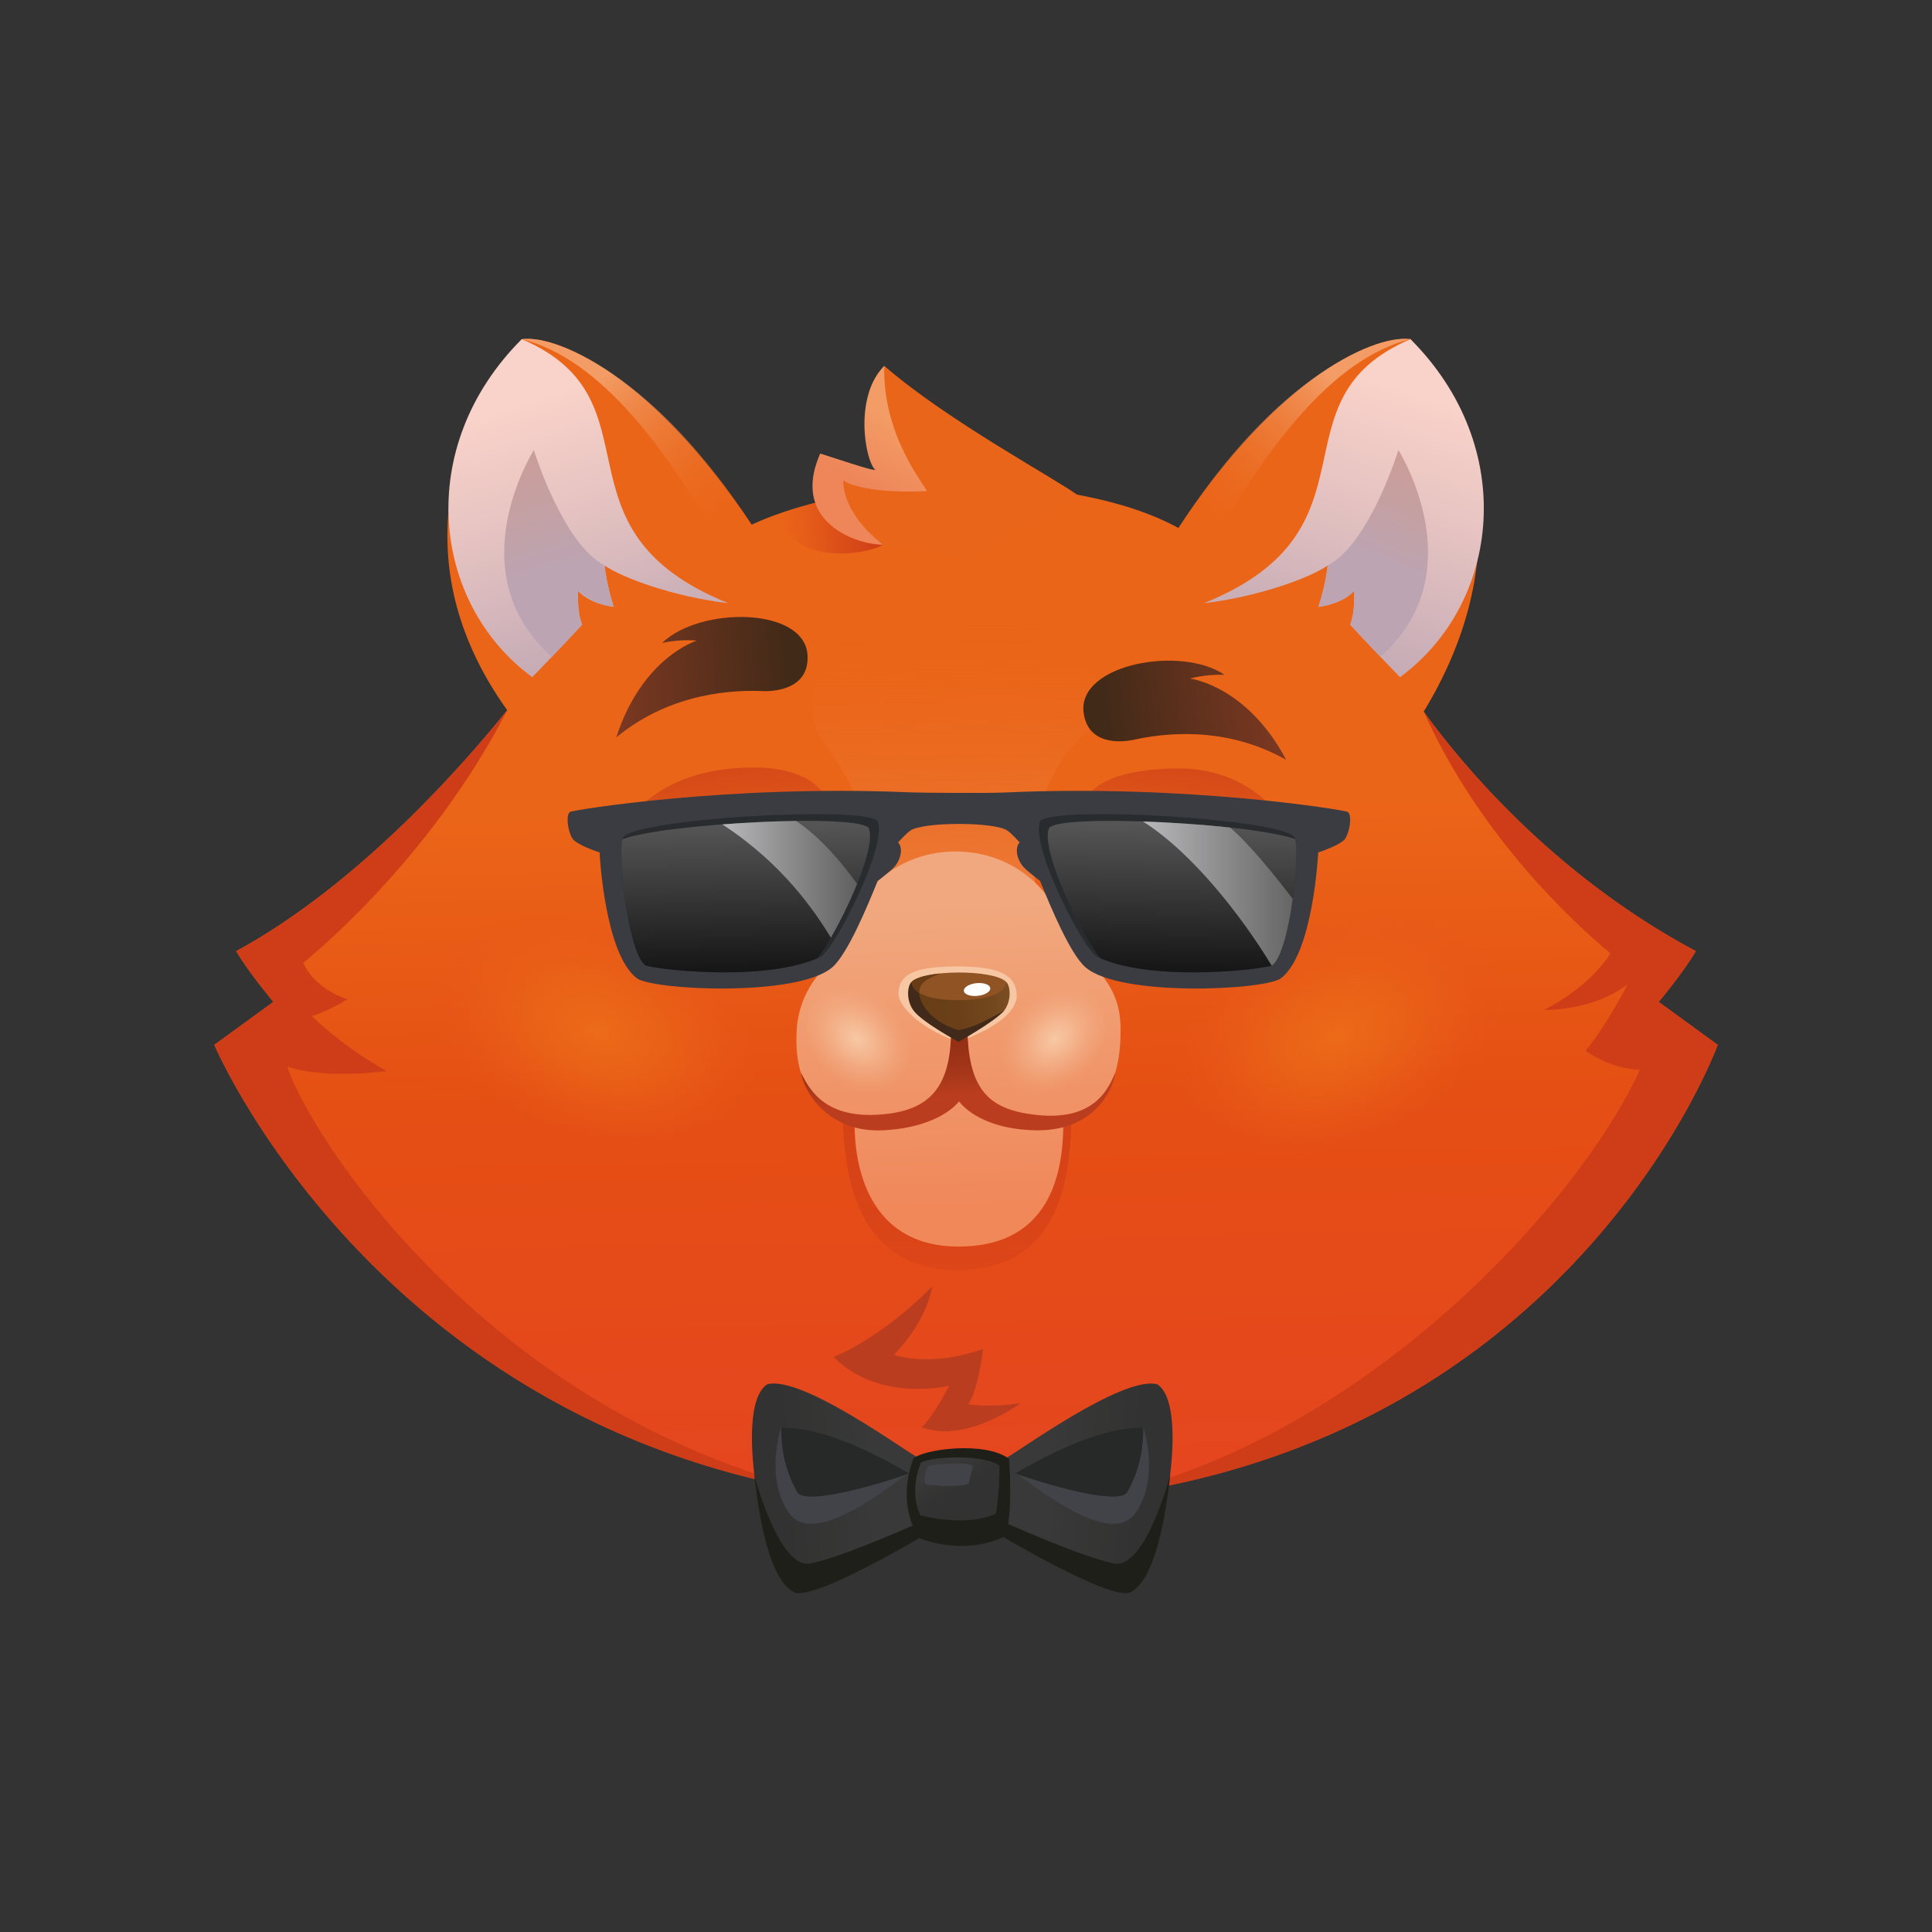 <?xml version="1.0" encoding="UTF-8"?> <!-- Generator: Adobe Illustrator 21.0.0, SVG Export Plug-In . SVG Version: 6.00 Build 0) --> <svg xmlns="http://www.w3.org/2000/svg" xmlns:xlink="http://www.w3.org/1999/xlink" id="Слой_1" x="0px" y="0px" viewBox="0 0 595.276 595.276" xml:space="preserve"><rect x="0" y="0" width="595.276" height="595.276" fill="#333333" stroke="none"/> <g> <g> <linearGradient id="SVGID_1_" gradientUnits="userSpaceOnUse" x1="301.077" y1="504.216" x2="296.241" y2="247.892"> <stop offset="0.005" style="stop-color:#E54224"></stop> <stop offset="0.65" style="stop-color:#E54F13"></stop> <stop offset="0.999" style="stop-color:#EB6518"></stop> </linearGradient> <path fill="url(#SVGID_1_)" d="M511.066,308.702c0,0,7.65-9.145,11.429-15.633c-44.699-23.876-73.08-58.871-83.835-73.808 c26.382-43.379,19.782-84.947-4.075-114.765c-12.162-1.537-42.628,13.975-71.505,58.175 c-32.971-18.001-97.645-16.792-131.464-1.012c-28.87-43.435-58.783-58.689-70.852-57.164 c-23.745,29.678-34.788,72.06-4.486,114.327c-12.314,15.37-45.019,53.274-83.494,74.246c3.783,6.488,11.436,15.633,11.436,15.633 l-18.193,13.233c0,0,59.949,141.624,234.363,141.624c177.665,0,228.858-141.624,228.858-141.624L511.066,308.702z"></path> <linearGradient id="SVGID_2_" gradientUnits="userSpaceOnUse" x1="-1320.05" y1="128.346" x2="-1287.977" y2="128.346" gradientTransform="matrix(-0.997 0.079 0.079 0.997 -1054.75 138.292)"> <stop offset="0" style="stop-color:#CE3D17"></stop> <stop offset="0.449" style="stop-color:#D13F18;stop-opacity:0.551"></stop> <stop offset="0.774" style="stop-color:#DA471B;stop-opacity:0.226"></stop> <stop offset="1" style="stop-color:#E6501E;stop-opacity:0"></stop> </linearGradient> <path fill="url(#SVGID_2_)" d="M271.908,167.824c-4.705-0.352-15.722-4.603-19.982-13.086c-4.374,1.078-8.536,2.316-12.425,3.712 C245.653,176.558,270.926,169.422,271.908,167.824z"></path> <g> <linearGradient id="SVGID_3_" gradientUnits="userSpaceOnUse" x1="432.955" y1="119.409" x2="402.123" y2="212.81"> <stop offset="0.007" style="stop-color:#F9D2C9"></stop> <stop offset="0.357" style="stop-color:#E7C4C2"></stop> <stop offset="1" style="stop-color:#BCA4B2"></stop> <stop offset="1" style="stop-color:#2D4C7C"></stop> </linearGradient> <path fill="url(#SVGID_3_)" d="M370.952,185.856c56.362-22.779,19.743-62.604,63.634-81.361 c33.287,33.285,27.756,81.361-3.226,104.153c0,0-8.927-9.18-15.349-16.172c1.705-4.495,1.18-10.416,1.18-10.416 s-2.853,3.796-10.962,4.923c0,0,2.317-6.928,2.82-12.731C403.393,178.166,387.373,183.935,370.952,185.856z"></path> <linearGradient id="SVGID_4_" gradientUnits="userSpaceOnUse" x1="440.282" y1="138.161" x2="425.774" y2="173.527"> <stop offset="0.007" style="stop-color:#CE9C93"></stop> <stop offset="0.633" style="stop-color:#C3A1A5"></stop> <stop offset="1" style="stop-color:#BCA4B2"></stop> </linearGradient> <path fill="url(#SVGID_4_)" d="M430.865,138.668c0,0-8.876,28.847-21.815,35.585c-0.504,5.803-2.82,12.731-2.82,12.731 c8.108-1.127,10.961-4.923,10.961-4.923s0.525,5.92-1.18,10.416c2.947,3.208,6.414,6.87,9.311,9.901l0,0 C454.709,176.295,430.865,138.668,430.865,138.668z"></path> </g> <g> <linearGradient id="SVGID_5_" gradientUnits="userSpaceOnUse" x1="164.03" y1="122.559" x2="193.048" y2="213.24"> <stop offset="0.007" style="stop-color:#F9D2C9"></stop> <stop offset="0.357" style="stop-color:#E7C4C2"></stop> <stop offset="1" style="stop-color:#BCA4B2"></stop> <stop offset="1" style="stop-color:#2D4C7C"></stop> </linearGradient> <path fill="url(#SVGID_5_)" d="M224.397,185.856c-56.363-22.779-19.743-62.604-63.633-81.361 c-33.288,33.285-27.756,81.361,3.225,104.153c0,0,8.928-9.18,15.349-16.172c-1.705-4.495-1.18-10.416-1.18-10.416 s2.853,3.796,10.962,4.923c0,0-2.317-6.928-2.82-12.731C191.956,178.166,207.976,183.935,224.397,185.856z"></path> <linearGradient id="SVGID_6_" gradientUnits="userSpaceOnUse" x1="157.324" y1="130.517" x2="170.926" y2="175.857"> <stop offset="0.007" style="stop-color:#CE9C93"></stop> <stop offset="0.633" style="stop-color:#C3A1A5"></stop> <stop offset="1" style="stop-color:#BCA4B2"></stop> </linearGradient> <path fill="url(#SVGID_6_)" d="M164.484,138.668c0,0,8.876,28.847,21.816,35.585c0.503,5.803,2.82,12.731,2.82,12.731 c-8.108-1.127-10.961-4.923-10.961-4.923s-0.525,5.92,1.18,10.416c-2.947,3.208-6.414,6.87-9.311,9.901l0,0 C140.64,176.295,164.484,138.668,164.484,138.668z"></path> </g> <linearGradient id="SVGID_7_" gradientUnits="userSpaceOnUse" x1="4833.757" y1="118.427" x2="4786.827" y2="166.571" gradientTransform="matrix(-1 0 0 1 5016.37 0)"> <stop offset="0.005" style="stop-color:#F39C65"></stop> <stop offset="0.999" style="stop-color:#E55C0E;stop-opacity:0"></stop> </linearGradient> <path fill="url(#SVGID_7_)" d="M160.764,104.495c12.429-1.571,44.55,14.646,73.397,61.113l-7.35,10.947 C206.645,138.668,184.936,110.479,160.764,104.495z"></path> <linearGradient id="SVGID_8_" gradientUnits="userSpaceOnUse" x1="412.737" y1="118.427" x2="365.807" y2="166.571"> <stop offset="0.005" style="stop-color:#F39C65"></stop> <stop offset="0.999" style="stop-color:#E55C0E;stop-opacity:0"></stop> </linearGradient> <path fill="url(#SVGID_8_)" d="M434.586,104.495c-12.429-1.571-44.55,14.646-73.397,61.113l7.35,10.947 C388.704,138.668,410.414,110.479,434.586,104.495z"></path> <g> <linearGradient id="SVGID_9_" gradientUnits="userSpaceOnUse" x1="295.691" y1="317.559" x2="294.482" y2="183.956"> <stop offset="0.005" style="stop-color:#F39C65"></stop> <stop offset="0.999" style="stop-color:#E55C0E;stop-opacity:0"></stop> </linearGradient> <path fill="url(#SVGID_9_)" d="M260.444,299.41c0,0,22.763-30.969-6.377-70.342c-9.795-13.234-0.61-40.818,36.554-41.857 c49.201-1.378,54.399,29.897,44.145,38.413c-9.381,7.786-26.084,32.004-8.79,70.149 C335.154,316.033,260.042,323.276,260.444,299.41z"></path> <radialGradient id="SVGID_10_" cx="-4621.199" cy="3028.508" r="38.39" gradientTransform="matrix(1.294 0.523 -0.378 0.863 7308.643 120.922)" gradientUnits="userSpaceOnUse"> <stop offset="0" style="stop-color:#EC6B18"></stop> <stop offset="0.43" style="stop-color:#EB6819;stop-opacity:0.57"></stop> <stop offset="0.741" style="stop-color:#EA5F1B;stop-opacity:0.26"></stop> <stop offset="1" style="stop-color:#E7501E;stop-opacity:0"></stop> </radialGradient> <path fill="url(#SVGID_10_)" d="M195.812,287.55c-27.425-11.06-56.202-5.222-64.209,13.069 c-8.042,18.353,7.711,42.173,35.145,53.229c27.453,11.078,56.213,5.222,64.211-13.089 C238.998,322.445,223.251,298.645,195.812,287.55z"></path> <radialGradient id="SVGID_11_" cx="-1957.956" cy="1416.496" r="38.39" gradientTransform="matrix(-1.294 0.523 0.378 0.863 -2657.436 120.922)" gradientUnits="userSpaceOnUse"> <stop offset="0" style="stop-color:#EC6B18"></stop> <stop offset="0.43" style="stop-color:#EB6819;stop-opacity:0.57"></stop> <stop offset="0.741" style="stop-color:#EA5F1B;stop-opacity:0.26"></stop> <stop offset="1" style="stop-color:#E7501E;stop-opacity:0"></stop> </radialGradient> <path fill="url(#SVGID_11_)" d="M398.267,287.55c27.425-11.06,56.202-5.222,64.21,13.069 c8.042,18.353-7.711,42.173-35.145,53.229c-27.453,11.078-56.213,5.222-64.212-13.089 C355.082,322.445,370.829,298.645,398.267,287.55z"></path> <g> <linearGradient id="SVGID_12_" gradientUnits="userSpaceOnUse" x1="295.074" y1="304.478" x2="294.325" y2="473.674"> <stop offset="0" style="stop-color:#CE3D17"></stop> <stop offset="0.442" style="stop-color:#D13F18;stop-opacity:0.558"></stop> <stop offset="0.762" style="stop-color:#DA461A;stop-opacity:0.238"></stop> <stop offset="1" style="stop-color:#E7501E;stop-opacity:0"></stop> </linearGradient> <path fill="url(#SVGID_12_)" d="M259.696,342.591c0,31.803,11.915,48.739,35.078,48.739c28.86,0,35.336-22.876,35.336-48.262 C330.11,336.413,259.696,325.341,259.696,342.591z"></path> <linearGradient id="SVGID_13_" gradientUnits="userSpaceOnUse" x1="294.058" y1="278.656" x2="296.995" y2="371.66"> <stop offset="0" style="stop-color:#F1A87E"></stop> <stop offset="1" style="stop-color:#F0885A"></stop> </linearGradient> <path fill="url(#SVGID_13_)" d="M345.274,317.255c0-10.832-4.381-16.918-16.33-27.496c-9.208-37.833-63.509-36.234-69.248,3.132 c-6.685,5.331-13.535,12.927-14.216,24.364c-1.011,16.98,5.985,24.432,17.83,29.003c0,16.637,6.487,37.83,31.987,37.83 c25.734,0,32.318-18.762,32.318-37.83C339.798,342.473,345.274,333.732,345.274,317.255z"></path> <path fill="#F6C7A2" d="M295.046,297.769c-12.429,0-18.221,2.04-18.221,8.469c0,3.293,5.687,10.291,18.369,14.768 c14.807-5.214,18.073-10.985,18.073-14.121C313.267,300.457,308.018,297.769,295.046,297.769z"></path> <linearGradient id="SVGID_14_" gradientUnits="userSpaceOnUse" x1="292.676" y1="303.353" x2="295.847" y2="337.535"> <stop offset="0" style="stop-color:#8C2D13"></stop> <stop offset="0.348" style="stop-color:#8F2E14"></stop> <stop offset="0.6" style="stop-color:#983116"></stop> <stop offset="0.822" style="stop-color:#A8371A"></stop> <stop offset="1" style="stop-color:#BB3D1F"></stop> </linearGradient> <path fill="url(#SVGID_14_)" d="M319.62,343.555c-15.186-1.599-22.633-7.7-21.39-32.364h-5.447 c1.796,24.06-6.313,31.043-21.537,32.216c-18.234,1.405-22.399-9.137-24.483-12.936c0.631,4.777,7.659,18.713,25.444,17.788 c17.654-0.917,23.3-8.919,23.3-8.919s5.544,8.455,23.3,8.919c18.639,0.487,24.19-12.944,24.821-17.721 C341.803,334.516,337.889,345.477,319.62,343.555z"></path> <g> <g> <linearGradient id="SVGID_15_" gradientUnits="userSpaceOnUse" x1="313.601" y1="309.187" x2="280.104" y2="312.816"> <stop offset="0" style="stop-color:#7F5124"></stop> <stop offset="0.212" style="stop-color:#74481E"></stop> <stop offset="0.546" style="stop-color:#6B4018"></stop> <stop offset="1" style="stop-color:#683E16"></stop> </linearGradient> <path fill="url(#SVGID_15_)" d="M283.208,305.641c8.58,3.481,25.318,1.433,26.794-3.138c1.376,1.249,1.726,5.847-0.641,8.931 c-1.255,1.662-13.013,6.895-14.165,6.814C291.53,317.737,280.883,309.8,283.208,305.641z"></path> <path fill="#422A1A" d="M309.36,311.434c-4.915,2.657-9.109,5.113-14.031,5.945c-7.245-2.116-11.968-7.141-12.121-11.737 c-1.236-0.946-2.063-2.017-2.324-3.138c-1.376,1.249-1.726,5.847,0.641,8.931c2.671,3.538,13.804,9.572,13.804,9.572 S306.476,314.771,309.36,311.434z"></path> <path fill="#905323" d="M280.884,302.503c0.437,4.107,6.445,5.656,14.625,5.656c8.369,0,14.493-2.078,14.493-5.656 C305.919,298.6,284.533,298.789,280.884,302.503z"></path> </g> <path fill="#FFFFFF" d="M296.994,305.312c0.101,1.092,2.028,1.782,4.259,1.516c2.248-0.231,3.978-1.282,3.855-2.365 c-0.101-1.094-2.015-1.763-4.267-1.537C298.588,303.154,296.858,304.226,296.994,305.312z"></path> </g> <radialGradient id="SVGID_16_" cx="-5984.551" cy="2763.247" r="18.107" gradientTransform="matrix(-0.9 0.511 0.282 0.778 -5840.27 1228.44)" gradientUnits="userSpaceOnUse"> <stop offset="0" style="stop-color:#F7C8A4"></stop> <stop offset="0.31" style="stop-color:#F6C49F;stop-opacity:0.69"></stop> <stop offset="0.685" style="stop-color:#F4B790;stop-opacity:0.315"></stop> <stop offset="1" style="stop-color:#F1A87E;stop-opacity:0"></stop> </radialGradient> <path fill="url(#SVGID_16_)" d="M307.342,329.968c2.818,7.763,12.393,9.947,21.376,4.821 c9.014-5.114,14.02-15.562,11.214-23.354c-2.819-7.77-12.412-9.933-21.394-4.83 C309.514,311.723,304.532,322.163,307.342,329.968z"></path> <radialGradient id="SVGID_17_" cx="-5989.541" cy="2766.524" r="18.107" gradientTransform="matrix(0.9 0.511 -0.282 0.778 6434.753 1228.44)" gradientUnits="userSpaceOnUse"> <stop offset="0" style="stop-color:#F7C8A4"></stop> <stop offset="0.31" style="stop-color:#F6C49F;stop-opacity:0.69"></stop> <stop offset="0.685" style="stop-color:#F4B790;stop-opacity:0.315"></stop> <stop offset="1" style="stop-color:#F1A87E;stop-opacity:0"></stop> </radialGradient> <path fill="url(#SVGID_17_)" d="M281.728,329.968c-2.814,7.763-12.391,9.947-21.378,4.821 c-9.008-5.114-14.017-15.562-11.212-23.354c2.814-7.77,12.409-9.933,21.394-4.83 C279.559,311.723,284.54,322.163,281.728,329.968z"></path> <path fill="#683D15" d="M289.861,299.922c-4.171,0.407-7.688,1.27-8.977,2.581c0.151,1.415,0.944,2.536,2.338,3.401 C283.33,304.248,283.452,302.217,289.861,299.922z"></path> </g> <linearGradient id="SVGID_18_" gradientUnits="userSpaceOnUse" x1="-2222.254" y1="-535.708" x2="-2215.348" y2="-485.134" gradientTransform="matrix(-1 0.027 0.027 1 -1837.715 819.143)"> <stop offset="0" style="stop-color:#CB3E17"></stop> <stop offset="0.424" style="stop-color:#CE4018;stop-opacity:0.576"></stop> <stop offset="0.73" style="stop-color:#D7461A;stop-opacity:0.27"></stop> <stop offset="1" style="stop-color:#E7501E;stop-opacity:0"></stop> </linearGradient> <path fill="url(#SVGID_18_)" d="M399.652,266.667c0.416,15.755-14.81,28.966-34.054,29.487 c-19.237,0.511-35.026-17.049-35.464-32.827c-0.414-15.762,4.34-26.187,32.64-26.568 C383.38,236.481,399.209,250.877,399.652,266.667z"></path> <linearGradient id="SVGID_19_" gradientUnits="userSpaceOnUse" x1="-2245.441" y1="-534.718" x2="-2238.57" y2="-484.401" gradientTransform="matrix(1 0.027 -0.027 1 2449.48 819.143)"> <stop offset="0" style="stop-color:#CB3E17"></stop> <stop offset="0.424" style="stop-color:#CE4018;stop-opacity:0.576"></stop> <stop offset="0.73" style="stop-color:#D7461A;stop-opacity:0.27"></stop> <stop offset="1" style="stop-color:#E7501E;stop-opacity:0"></stop> </linearGradient> <path fill="url(#SVGID_19_)" d="M188.863,266.667c-0.416,15.755,14.81,28.966,34.055,29.487 c19.233,0.511,35.026-17.049,35.465-32.827c0.416-15.762-4.443-28.938-32.644-26.568 C204.754,238.522,189.302,250.877,188.863,266.667z"></path> <linearGradient id="SVGID_20_" gradientUnits="userSpaceOnUse" x1="-6.816" y1="-582.084" x2="-58.738" y2="-568.326" gradientTransform="matrix(0.98 0.198 -0.198 0.98 134.24 778.555)"> <stop offset="0" style="stop-color:#422A18"></stop> <stop offset="1" style="stop-color:#7C3821"></stop> </linearGradient> <path fill="url(#SVGID_20_)" d="M234.908,212.934c4.434,0.185,14.464-0.943,13.899-11.045 c-0.835-14.903-33.084-15.12-44.773-3.81c6.069-1.252,10.662-0.692,10.662-0.692s-16.858,5.108-24.807,29.815 C206.989,213.043,226.813,212.596,234.908,212.934z"></path> <linearGradient id="SVGID_21_" gradientUnits="userSpaceOnUse" x1="-1495.32" y1="-140.75" x2="-1547.238" y2="-126.993" gradientTransform="matrix(-0.931 0.365 0.365 0.931 -999.966 900.285)"> <stop offset="0" style="stop-color:#422A18"></stop> <stop offset="1" style="stop-color:#7C3821"></stop> </linearGradient> <path fill="url(#SVGID_21_)" d="M349.475,227.909c-4.335,0.954-14.408,1.589-15.609-8.458 c-1.772-14.821,29.948-20.647,43.427-11.544c-6.194-0.177-10.62,1.174-10.62,1.174s17.49,2.096,29.617,25.042 C376.987,223.158,357.388,226.168,349.475,227.909z"></path> </g> <g> <linearGradient id="SVGID_22_" gradientUnits="userSpaceOnUse" x1="-2111.723" y1="125.315" x2="-2152.156" y2="132.667" gradientTransform="matrix(-0.998 0.066 0.066 0.998 -1911.795 272.056)"> <stop offset="0" style="stop-color:#E96917"></stop> <stop offset="0.449" style="stop-color:#E96618;stop-opacity:0.551"></stop> <stop offset="0.774" style="stop-color:#E75D1B;stop-opacity:0.226"></stop> <stop offset="1" style="stop-color:#E5511E;stop-opacity:0"></stop> </linearGradient> <path fill="url(#SVGID_22_)" d="M243.266,269.033c-5.257-6.209-19.577-12.686-35.397-5.96c1.27-5.95,6.461-12.803,18.658-10.777 C242.219,254.906,243.266,269.033,243.266,269.033z"></path> <linearGradient id="SVGID_23_" gradientUnits="userSpaceOnUse" x1="-2129.143" y1="122.541" x2="-2158.866" y2="142.186" gradientTransform="matrix(-0.998 0.066 0.066 0.998 -1911.795 272.056)"> <stop offset="0" style="stop-color:#9D2F16"></stop> <stop offset="0.48" style="stop-color:#9F3016;stop-opacity:0.52"></stop> <stop offset="0.653" style="stop-color:#A63317;stop-opacity:0.346"></stop> <stop offset="0.777" style="stop-color:#B13918;stop-opacity:0.223"></stop> <stop offset="0.876" style="stop-color:#C2411A;stop-opacity:0.123"></stop> <stop offset="0.961" style="stop-color:#D84B1D;stop-opacity:0.039"></stop> <stop offset="1" style="stop-color:#E5511E;stop-opacity:0"></stop> </linearGradient> <path fill="url(#SVGID_23_)" d="M240.345,260.919c-4.67-6.977-18.433-11.107-28.23-5.415 C215.736,247.883,235.628,247.871,240.345,260.919z"></path> <g> <linearGradient id="SVGID_24_" gradientUnits="userSpaceOnUse" x1="1068.681" y1="146.06" x2="1069.449" y2="121.475" gradientTransform="matrix(0.998 -0.066 0.066 0.998 -851.081 199.92)"> <stop offset="0" style="stop-color:#EDEBEB"></stop> <stop offset="0.197" style="stop-color:#E3E1E1"></stop> <stop offset="0.528" style="stop-color:#C9C8C7"></stop> <stop offset="0.952" style="stop-color:#9E9E9D"></stop> <stop offset="1" style="stop-color:#999998"></stop> </linearGradient> <path fill="url(#SVGID_24_)" d="M207,272.594c0,0,2.732-16.198,18.808-15.026c15.263,1.111,17.125,15.312,17.125,15.312 s-2.683,11.124-18.542,11.095C210.403,283.952,207,272.594,207,272.594z"></path> <linearGradient id="SVGID_25_" gradientUnits="userSpaceOnUse" x1="-2268.666" y1="-117.966" x2="-2271.652" y2="-103.64" gradientTransform="matrix(-0.997 -0.085 -0.085 0.997 -2047.03 185.801)"> <stop offset="0" style="stop-color:#2C1C12"></stop> <stop offset="0.158" style="stop-color:#3B2512"></stop> <stop offset="0.463" style="stop-color:#633C14"></stop> <stop offset="0.816" style="stop-color:#995C15"></stop> <stop offset="1" style="stop-color:#B76E17"></stop> </linearGradient> <circle fill="url(#SVGID_25_)" cx="224.793" cy="269.788" r="10.212"></circle> <g> <path fill="#BE7314" d="M219.438,268.909c-0.507,2.952,1.475,5.763,4.428,6.276c2.955,0.511,5.769-1.473,6.279-4.424 c0.51-2.96-1.471-5.77-4.424-6.283C222.765,263.966,219.956,265.948,219.438,268.909z"></path> <path fill="#1D1E1C" d="M220.601,268.936c-0.497,2.316,0.975,4.595,3.296,5.094c2.312,0.494,4.593-0.98,5.092-3.296 c0.497-2.315-0.983-4.597-3.296-5.093C223.375,265.145,221.097,266.619,220.601,268.936z"></path> <path fill="#FFFFFF" d="M220.207,266.068c-0.205,1.163,0.621,2.272,1.823,2.477c1.211,0.211,2.351-0.557,2.554-1.724 c0.2-1.159-0.616-2.268-1.828-2.478C221.554,264.136,220.408,264.906,220.207,266.068z"></path> </g> <path fill="#F5A569" d="M224.391,283.975c15.859,0.029,18.542-11.095,18.542-11.095c-13.747,15.316-33.547,7.059-35.933-0.287 C207,272.594,210.403,283.952,224.391,283.975z"></path> </g> <path fill="#422A19" d="M214.178,257.603c0,0-3.671,0.141-7.179-0.877c0,0,0,3.116,1.786,4.299 c-2.347,3.857-2.48,7.317-1.786,11.569c0,0,2.162-14.285,17.54-13.676c14.305,0.567,18.393,13.963,18.393,13.963 C243.308,270.388,238.017,249.202,214.178,257.603z"></path> </g> <g> <linearGradient id="SVGID_26_" gradientUnits="userSpaceOnUse" x1="-541.449" y1="20.987" x2="-581.883" y2="28.338" gradientTransform="matrix(0.998 0.066 -0.066 0.998 927.737 272.056)"> <stop offset="0" style="stop-color:#E96917"></stop> <stop offset="0.449" style="stop-color:#E96618;stop-opacity:0.551"></stop> <stop offset="0.774" style="stop-color:#E75D1B;stop-opacity:0.226"></stop> <stop offset="1" style="stop-color:#E5511E;stop-opacity:0"></stop> </linearGradient> <path fill="url(#SVGID_26_)" d="M346.569,269.033c5.257-6.209,19.577-12.686,35.397-5.96c-1.27-5.95-6.461-12.803-18.658-10.777 C347.615,254.906,346.569,269.033,346.569,269.033z"></path> <linearGradient id="SVGID_27_" gradientUnits="userSpaceOnUse" x1="-558.87" y1="18.213" x2="-588.593" y2="37.858" gradientTransform="matrix(0.998 0.066 -0.066 0.998 927.737 272.056)"> <stop offset="0" style="stop-color:#9D2F16"></stop> <stop offset="0.48" style="stop-color:#9F3016;stop-opacity:0.52"></stop> <stop offset="0.653" style="stop-color:#A63317;stop-opacity:0.346"></stop> <stop offset="0.777" style="stop-color:#B13918;stop-opacity:0.223"></stop> <stop offset="0.876" style="stop-color:#C2411A;stop-opacity:0.123"></stop> <stop offset="0.961" style="stop-color:#D84B1D;stop-opacity:0.039"></stop> <stop offset="1" style="stop-color:#E5511E;stop-opacity:0"></stop> </linearGradient> <path fill="url(#SVGID_27_)" d="M349.49,260.919c4.67-6.977,18.433-11.107,28.23-5.415 C374.099,247.883,354.206,247.871,349.49,260.919z"></path> <g> <linearGradient id="SVGID_28_" gradientUnits="userSpaceOnUse" x1="-501.592" y1="41.732" x2="-500.824" y2="17.146" gradientTransform="matrix(-0.998 -0.066 -0.066 0.998 -132.977 199.92)"> <stop offset="0" style="stop-color:#EDEBEB"></stop> <stop offset="0.197" style="stop-color:#E3E1E1"></stop> <stop offset="0.528" style="stop-color:#C9C8C7"></stop> <stop offset="0.952" style="stop-color:#9E9E9D"></stop> <stop offset="1" style="stop-color:#999998"></stop> </linearGradient> <path fill="url(#SVGID_28_)" d="M382.835,272.594c0,0-2.732-16.198-18.808-15.026c-15.263,1.111-17.125,15.312-17.125,15.312 s2.683,11.124,18.541,11.095C379.431,283.952,382.835,272.594,382.835,272.594z"></path> <linearGradient id="SVGID_29_" gradientUnits="userSpaceOnUse" x1="-700.785" y1="15.615" x2="-703.77" y2="29.941" gradientTransform="matrix(0.997 -0.085 0.085 0.997 1062.972 185.801)"> <stop offset="0" style="stop-color:#2C1C12"></stop> <stop offset="0.158" style="stop-color:#3B2512"></stop> <stop offset="0.463" style="stop-color:#633C14"></stop> <stop offset="0.816" style="stop-color:#995C15"></stop> <stop offset="1" style="stop-color:#B76E17"></stop> </linearGradient> <circle fill="url(#SVGID_29_)" cx="364.884" cy="269.788" r="10.212"></circle> <g> <path fill="#BE7314" d="M370.222,268.909c0.507,2.952-1.475,5.763-4.428,6.276c-2.955,0.511-5.77-1.473-6.279-4.424 c-0.51-2.96,1.471-5.77,4.424-6.283C366.895,263.966,369.705,265.948,370.222,268.909z"></path> <path fill="#1D1E1C" d="M369.06,268.936c0.496,2.316-0.976,4.595-3.296,5.094c-2.311,0.494-4.593-0.98-5.092-3.296 c-0.496-2.315,0.983-4.597,3.296-5.093C366.286,265.145,368.563,266.619,369.06,268.936z"></path> <path fill="#FFFFFF" d="M363.208,266.155c0.205,1.163-0.621,2.272-1.823,2.477c-1.211,0.211-2.351-0.557-2.554-1.723 c-0.2-1.159,0.616-2.268,1.828-2.478C361.861,264.223,363.007,264.993,363.208,266.155z"></path> </g> <path fill="#F5A569" d="M365.443,283.975c-15.859,0.029-18.541-11.095-18.541-11.095c13.747,15.316,33.547,7.059,35.933-0.287 C382.835,272.594,379.431,283.952,365.443,283.975z"></path> </g> <path fill="#422A19" d="M346.902,272.88c0,0,4.089-13.396,18.393-13.963c15.378-0.609,17.54,13.676,17.54,13.676 c0.693-4.253,0.561-7.712-1.786-11.569c1.786-1.182,1.786-4.299,1.786-4.299c-3.508,1.018-7.179,0.877-7.179,0.877 C351.818,249.202,346.527,270.388,346.902,272.88z"></path> </g> <path fill="#CE3D17" d="M88.559,328.619c11.557,4.045,30.562,1.39,30.562,1.39s-12.209-6.476-23.015-16.92 c6.334-2.105,10.897-5.223,10.897-5.223c-10.651-3.509-13.573-11.209-13.573-11.209s38.462-30.324,62.832-77.816 c-12.326,15.383-45.02,53.264-83.479,74.227c3.783,6.488,11.436,15.633,11.436,15.633l-18.193,13.233 c0,0,48.938,115.571,186.984,137.902C148.714,435.205,94.122,347.451,88.559,328.619z"></path> <path fill="#CE3D17" d="M511.066,308.702c0,0,7.65-9.145,11.429-15.633c-44.686-23.869-73.063-58.85-83.825-73.795 c17.33,38.646,46.579,65.383,57.538,74.5c-7.356,11.339-20.565,17.417-20.565,17.417s14.962,0.412,25.792-7.848l0,0 c0,0-5.917,11.81-12.896,20.449c8.414,5.842,16.737,5.842,16.737,5.842c-18.931,41.498-85.869,114.556-166.269,131.552 c146.581-18.495,190.242-139.251,190.242-139.251L511.066,308.702z"></path> <path fill="#BB3D1F" d="M287.233,396.317c0,0-13.82,14.767-30.381,21.796c14.149,14.194,35.615,8.85,35.615,8.85 s-4.791,9.417-8.527,12.782c13.711,5.187,30.672-7.494,30.672-7.494s-8.002,1.611-16.288,0.42 c3.084-4.237,4.608-17.089,4.608-17.089s-14.341,5.759-27.484,1.872C286.055,406.433,287.233,396.317,287.233,396.317z"></path> <linearGradient id="SVGID_30_" gradientUnits="userSpaceOnUse" x1="-1404.453" y1="457.839" x2="-1465.778" y2="141.276" gradientTransform="matrix(-0.995 0.102 0.102 0.995 -1183.638 186.825)"> <stop offset="0.005" style="stop-color:#E44324"></stop> <stop offset="0.65" style="stop-color:#E45016"></stop> <stop offset="0.999" style="stop-color:#E96519"></stop> </linearGradient> <path fill="url(#SVGID_30_)" d="M271.914,167.735l29.686,5.348l30.625-20.395c-6.522-4.931-40.291-23.018-59.759-39.947 c-5.401,6.516-7.471,24.512-1.788,32.653c-9.184,0.002-17.461-4.397-17.461-4.397s-3.369,2.12-2.553,10.416 C252.096,165.992,271.914,167.735,271.914,167.735z"></path> <linearGradient id="SVGID_31_" gradientUnits="userSpaceOnUse" x1="-1339.603" y1="12.824" x2="-1329.781" y2="32.741" gradientTransform="matrix(-1 -0.028 -0.028 1 -1061.515 80.348)"> <stop offset="0.005" style="stop-color:#F39C65"></stop> <stop offset="0.999" style="stop-color:#EE865A"></stop> </linearGradient> <path fill="url(#SVGID_31_)" d="M271.914,167.735c-4.658,0.579-29.173-5.185-19.2-27.989c17.349,5.662,15.437,4.752,17,5.083 c-3.249-2.98-6.634-22.8,2.751-32.088c-0.612,21.466,12.55,36.826,13.1,38.577c-20.344,0.945-25.696-3.265-25.696-3.265 S258.805,157.308,271.914,167.735z"></path> <g> <path fill="#3A3C42" d="M415.256,250.166c-0.725-0.557-49.628-8.585-105.949-5.974c-4.58,0.212-24.468,0.133-29.683-0.087 c-55.493-2.339-103.278,5.511-103.995,6.061c-1.433,1.094-0.589,5.986,0.68,8.095c1.26,2.102,8.423,4.382,8.423,4.382 s1.484,31.194,11.501,38.782c4.802,3.638,49.509,5.88,60.209-3.4c4.675-4.054,10.639-18.353,13.975-26.592 c0,0,4.027-3.045,5.128-4.305c2.339-2.678,2.569-6.197,1.163-7.563c0,0,2.535-2.826,3.743-3.614 c3.788-2.785,26.195-2.785,29.984,0c1.208,0.788,3.743,3.614,3.743,3.614c-1.406,1.366-1.176,4.885,1.163,7.563 c1.101,1.26,5.128,4.305,5.128,4.305c3.336,8.239,9.299,22.538,13.975,26.592c10.701,9.28,55.407,7.038,60.209,3.4 c10.017-7.588,11.501-38.782,11.501-38.782s7.163-2.28,8.423-4.382C415.845,256.152,416.689,251.26,415.256,250.166z"></path> <path fill="#292C2E" d="M270.388,253.015c3.343,7.313-13.913,40.863-17.815,41.923c-17.411,8.01-52.468,3.5-53.804,2.418 c-5.599-4.534-8.558-35.939-6.801-39.295C194.99,252.286,266.509,248.066,270.388,253.015z"></path> <linearGradient id="SVGID_32_" gradientUnits="userSpaceOnUse" x1="230.56" y1="314.492" x2="229.591" y2="248.299"> <stop offset="0" style="stop-color:#000000"></stop> <stop offset="1" style="stop-color:#5D5D5D"></stop> </linearGradient> <path fill="url(#SVGID_32_)" d="M267.643,255.113c-3.513-4.482-62.52-1.442-75.854,3.461c-1.347,5.204,1.593,34.419,6.979,38.78 c1.317,1.067,35.423,5.46,53.064-2.104C257.695,288.054,270.572,261.519,267.643,255.113z"></path> <linearGradient id="SVGID_33_" gradientUnits="userSpaceOnUse" x1="5006.086" y1="271.072" x2="5049.627" y2="271.072" gradientTransform="matrix(-1 0 0 -1 5271.656 542)"> <stop offset="0" style="stop-color:#5D5D5D"></stop> <stop offset="1" style="stop-color:#B9B8BA"></stop> </linearGradient> <path fill="url(#SVGID_33_)" d="M245.278,252.952c-7.081,0.092-15.048,0.465-22.718,1.05 c18.836,12.287,28.67,27.09,33.454,34.903c2.72-4.683,5.727-10.75,8.065-16.545C259.698,266.142,252.735,257.859,245.278,252.952 z"></path> <path fill="#292C2E" d="M320.497,253.015c-3.343,7.313,13.913,40.863,17.815,41.923c17.411,8.01,52.469,3.5,53.804,2.418 c5.599-4.534,8.558-35.939,6.801-39.295C395.895,252.286,324.376,248.066,320.497,253.015z"></path> <linearGradient id="SVGID_34_" gradientUnits="userSpaceOnUse" x1="-1365.758" y1="314.492" x2="-1366.726" y2="248.299" gradientTransform="matrix(-1 0 0 1 -1005.432 0)"> <stop offset="0" style="stop-color:#000000"></stop> <stop offset="1" style="stop-color:#5D5D5D"></stop> </linearGradient> <path fill="url(#SVGID_34_)" d="M323.242,255.113c3.513-4.482,62.52-1.442,75.854,3.461c1.347,5.204-1.594,34.419-6.979,38.78 c-1.317,1.067-35.423,5.46-53.064-2.104C333.19,288.054,320.313,261.519,323.242,255.113z"></path> <linearGradient id="SVGID_35_" gradientUnits="userSpaceOnUse" x1="4954.94" y1="266.697" x2="5006.765" y2="266.697" gradientTransform="matrix(-1 0 0 -1 5358.305 542)"> <stop offset="0" style="stop-color:#5D5D5D"></stop> <stop offset="1" style="stop-color:#B9B8BA"></stop> </linearGradient> <path fill="url(#SVGID_35_)" d="M398.308,276.958c-5.817-7.568-13.304-16.905-19.335-21.982 c-8.369-0.911-17.95-1.568-26.798-1.866c15.412,9.788,30.572,29.427,39.625,44.387c0.148-0.051,0.266-0.099,0.318-0.141 C394.949,295.061,397.096,285.894,398.308,276.958z"></path> </g> </g> <g> <linearGradient id="SVGID_36_" gradientUnits="userSpaceOnUse" x1="3366.907" y1="-777.436" x2="3392.951" y2="-784.381" gradientTransform="matrix(0.98 0.201 -0.201 0.98 -3214.431 542.313)"> <stop offset="0" style="stop-color:#313231"></stop> <stop offset="0.917" style="stop-color:#393838"></stop> <stop offset="1" style="stop-color:#3A3939"></stop> </linearGradient> <path fill="url(#SVGID_36_)" d="M236.423,426.507c-11.511,7.347,0.583,62.54,8.111,64.037c7.543,1.486,36.331-16.26,39.648-17.168 c2.266-16.728-1.811-24.567-1.811-24.567C278.993,447.223,247.194,423.762,236.423,426.507z"></path> <path fill="#1F1F19" d="M232.368,454.352c0,0,7.59,29.17,17.259,27.382c9.668-1.776,35.237-13.279,35.237-13.279l-0.682,4.92 c0,0-34.199,20.358-39.648,17.168C242.119,489.127,235.792,484.927,232.368,454.352z"></path> <g> <path fill="#424348" d="M245.666,459.742c-4.353-7.473-5.004-15.317-4.925-19.868c-0.027,0.001-0.065,0.004-0.083,0.004 c0,0-5.135,15.3,2.375,26.19c8.187,11.877,33.892-10.762,37.058-12.106C276.926,455.307,248.448,464.52,245.666,459.742z"></path> <path fill="#272828" d="M280.091,453.962c-7.92-4.5-24.725-14.138-39.35-14.089c-0.079,4.551,0.572,12.395,4.925,19.868 C248.448,464.52,276.926,455.307,280.091,453.962z"></path> </g> <linearGradient id="SVGID_37_" gradientUnits="userSpaceOnUse" x1="4605.033" y1="-1031.888" x2="4631.211" y2="-1038.869" gradientTransform="matrix(-0.98 0.201 0.201 0.98 5071.32 542.313)"> <stop offset="0" style="stop-color:#313231"></stop> <stop offset="0.917" style="stop-color:#393838"></stop> <stop offset="1" style="stop-color:#3A3939"></stop> </linearGradient> <path fill="url(#SVGID_37_)" d="M356.539,426.507c11.511,7.347-0.583,62.54-8.111,64.037c-7.544,1.486-36.33-16.26-39.647-17.168 c-2.266-16.728,0.775-23.88,0.775-23.88C312.933,447.909,345.768,423.762,356.539,426.507z"></path> <path fill="#1F1F19" d="M281.455,449.382c2.99-2.849,22.075-5.464,29.458,0.114c0,0,1.358,17.345-1.227,23.88 c-13.484,6.367-26.599,0.445-26.599,0.445S275.956,463.868,281.455,449.382z"></path> <linearGradient id="SVGID_38_" gradientUnits="userSpaceOnUse" x1="4660.62" y1="-1041.084" x2="4663.229" y2="-1048.451" gradientTransform="matrix(-0.98 0.201 0.201 0.98 5071.32 542.313)"> <stop offset="0" style="stop-color:#313231"></stop> <stop offset="0.917" style="stop-color:#393838"></stop> <stop offset="1" style="stop-color:#3A3939"></stop> </linearGradient> <path fill="url(#SVGID_38_)" d="M283.671,450.782c2.031-1.934,19.252-2.965,24.271,0.825c0,0,0.157,8.899-1.155,14.781 c-9.155,4.322-23.186,0.525-23.186,0.525S279.94,460.609,283.671,450.782z"></path> <path fill="#1F1F19" d="M360.593,454.352c0,0-7.59,29.17-17.259,27.382c-9.668-1.776-35.236-13.279-35.236-13.279l0.682,4.92 c0,0,34.198,20.358,39.647,17.168C350.843,489.127,357.17,484.927,360.593,454.352z"></path> <path fill="#424348" d="M347.296,459.742c4.353-7.473,5.003-15.317,4.925-19.868c0.026,0.001,0.064,0.004,0.083,0.004 c0,0,5.135,15.3-2.375,26.19c-8.188,11.877-33.892-10.762-37.057-12.106C316.036,455.307,344.514,464.52,347.296,459.742z"></path> <path fill="#272828" d="M312.871,453.962c7.919-4.5,24.724-14.138,39.349-14.089c0.079,4.551-0.572,12.395-4.925,19.868 C344.514,464.52,316.036,455.307,312.871,453.962z"></path> <path fill="#424348" d="M299.835,451.734c0,0-1.179,3.823-1.295,5.377c-3.809,1.408-11.667,0.439-13.008,0.278 c-1.354-0.163-0.373-5.003,0.594-5.64C287.091,451.117,298.612,450.287,299.835,451.734z"></path> </g> </g> </svg> 